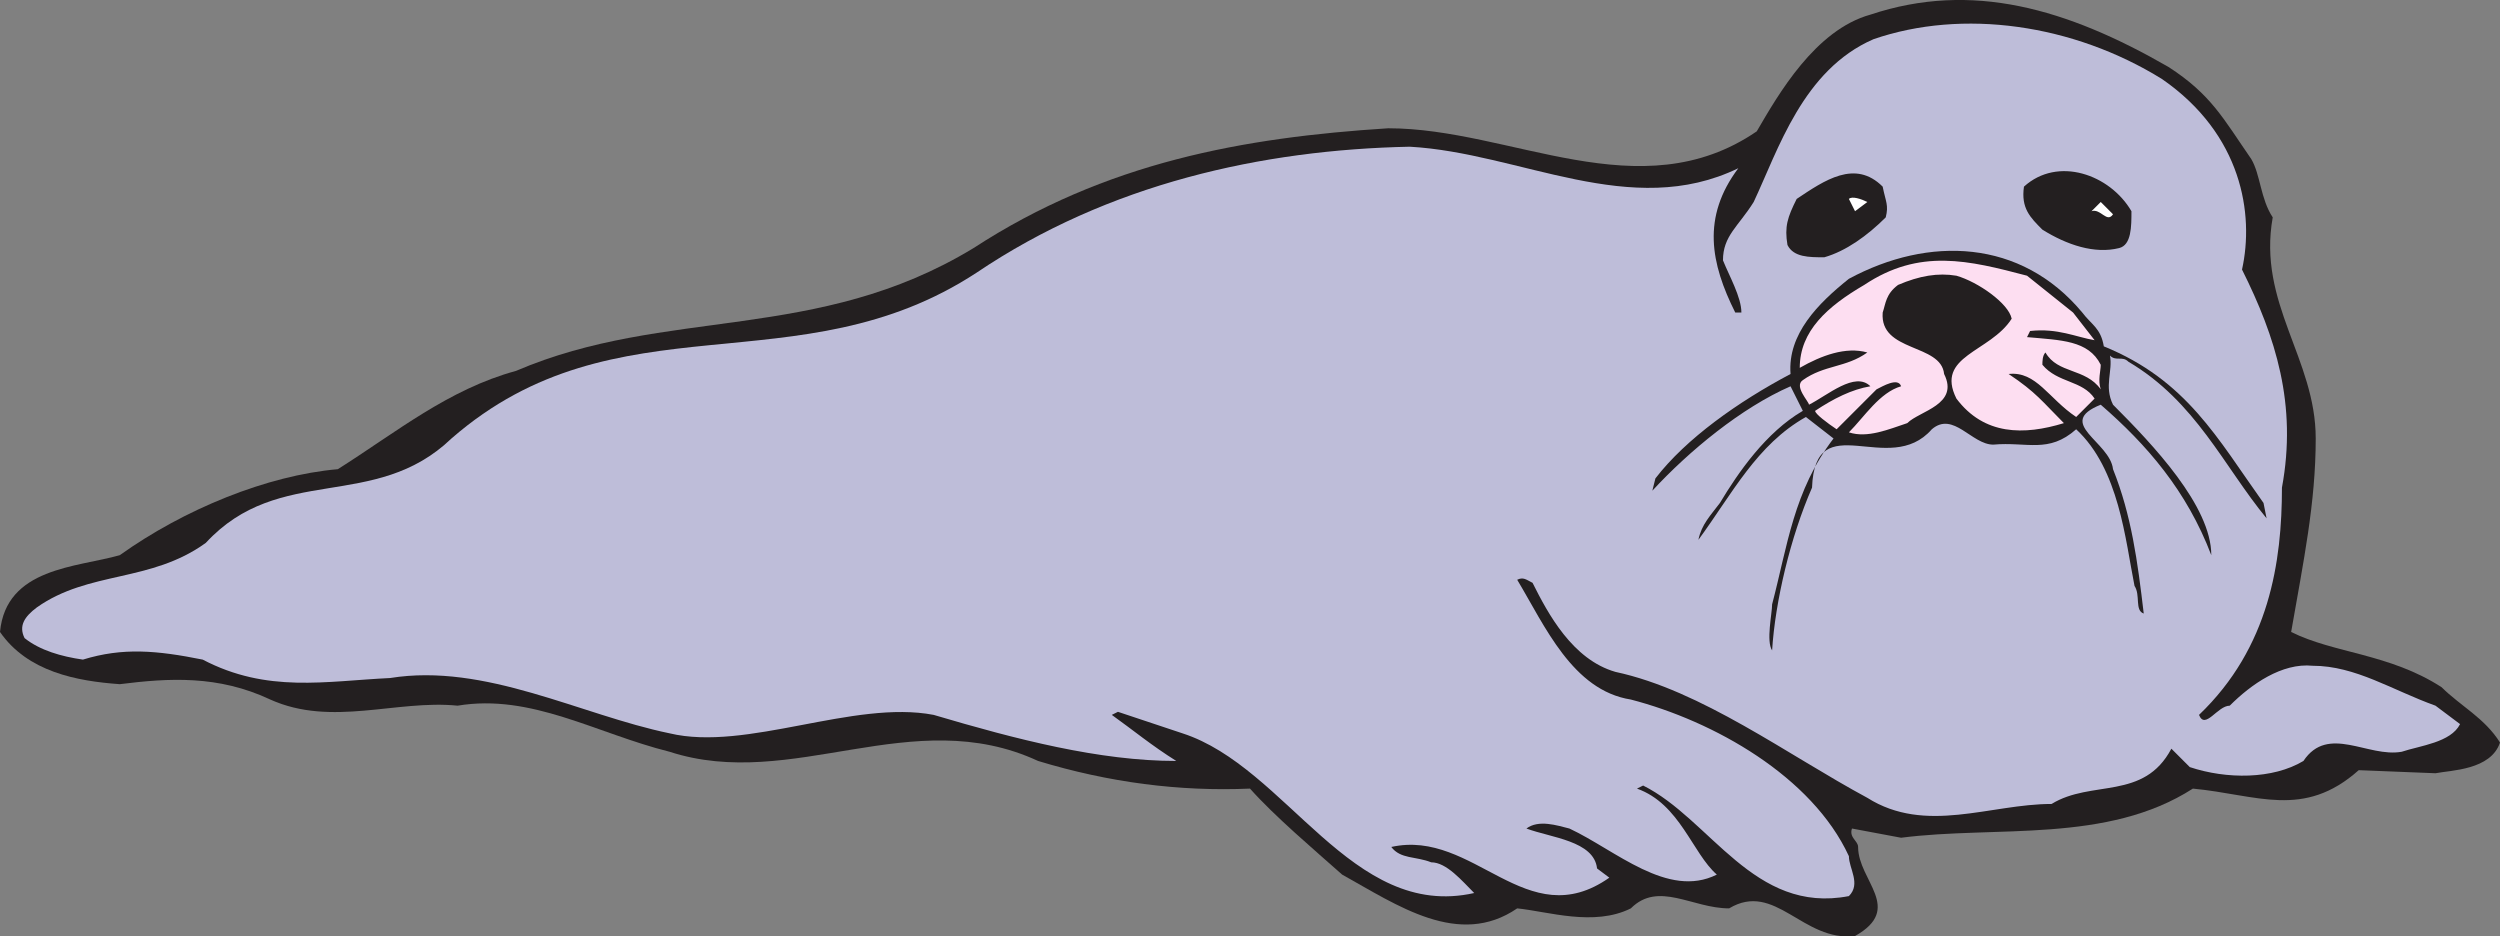 <svg xmlns="http://www.w3.org/2000/svg" width="610.5" height="228.684"><rect width="100%" height="100%" fill="#808080" stroke="none"/><path fill="#231f20" fill-rule="evenodd" d="M549.75 38.828c2.25 3.75 2.25 9.75 5.25 14.25-3.75 21 10.5 34.5 10.5 54 0 15.75-3 30-6 47.25 10.5 5.25 24 5.25 36.75 13.5 4.5 4.5 10.5 7.5 14.25 13.5-2.25 6.75-12 6.75-15.75 7.5l-18.75-.75c-13.5 12-24.75 6-40.5 4.5-21 13.5-48 9-71.25 12l-12-2.25c-.75 2.25 1.5 3 1.5 4.5 0 8.25 11.25 15-.75 21.75-12.75 1.5-19.5-13.5-30.75-6.75-9 0-17.25-6.75-24 0-9 4.5-20.25.75-27.75 0-14.25 9.75-29.25-.75-42.75-8.25-6.75-6-16.5-14.25-22.5-21-17.25.75-34.5-1.5-51.75-6.75-30.75-14.25-60 7.5-90-2.25-18-4.5-33.75-14.25-51.75-11.25-15-1.5-30.75 5.25-45.75-1.5-12.75-6-24.75-5.25-36.75-3.75-10.5-.75-22.5-3-29.25-12.75 1.5-15.75 18.75-15.75 29.25-18.75 15.75-11.25 36-19.5 53.25-21 14.25-9 27-19.5 43.5-24 36.75-15.75 73.5-6.75 111.75-30 32.25-21 66-27 101.25-29.25 30 0 61.5 20.25 90 .75 5.25-9 14.25-24.75 27.75-28.5 24.75-8.25 48-1.5 72.75 12.75 10.5 6.75 13.5 12.75 20.25 22.5"/><path fill="#bebdd9" fill-rule="evenodd" d="M528 19.328c19.5 13.5 22.5 33 19.5 46.5 8.25 16.5 13.5 33 9.75 53.25 0 18-3 39-20.25 55.5 1.5 3.75 4.5-2.25 7.5-2.25 5.25-5.25 12.75-10.5 20.25-9.75 10.5 0 19.5 6 30 9.75l6 4.5c-2.25 4.5-9.75 5.25-14.25 6.75-8.25 1.5-18-6.75-24 2.25-7.5 4.5-18.75 4.5-27.75 1.5l-4.5-4.5c-6.75 12.75-19.5 7.5-29.25 13.5-15 0-30.75 7.5-45-1.5-19.5-10.5-40.5-26.25-61.5-30.75-10.5-3-16.5-14.25-20.25-21.75-1.5-.75-2.25-1.5-3.75-.75 6.75 11.25 13.5 27 27.75 29.25 20.25 5.25 44.25 18.75 53.25 38.25 0 3 3 6.75 0 9.75-23.25 4.5-33.75-18.75-50.25-27l-1.5.75c10.5 3.75 13.5 15.75 19.5 21-12 6-24.75-6-36-11.25-3-.75-7.5-2.25-10.5 0 6 2.25 16.5 3 17.25 9.75l3 2.25c-20.25 14.25-33-12-53.25-7.5 2.25 3 6 2.25 9.75 3.75 3.75 0 7.5 4.5 10.5 7.5-30 6.75-45.75-30.75-71.25-39l-15.75-5.25-1.5.75c5.25 3.75 9.75 7.5 15.75 11.25-18.75 0-39-5.25-59.25-11.25-19.5-3.75-45.75 9-64.5 4.5-21.75-4.5-45-17.25-68.25-13.5-15.75.75-30 3.75-45.75-4.5-11.25-2.25-19.5-3-29.25 0-5.25-.75-10.5-2.25-14.25-5.25-1.5-3 0-5.25 3-7.5 12.75-9 27.75-6 41.25-15.75 18-19.5 41.25-7.5 60-25.5 40.5-35.25 84.75-12 128.25-40.5 32.25-21.75 69.75-30 105.75-30.75 27 1.5 54 18 80.25 5.25-9 12-6.75 23.25-.75 35.25h1.5c0-3.75-3-9-4.5-12.75 0-6 3.75-8.25 7.5-14.25 6-12.75 12-32.25 29.25-39.75 21.75-7.5 48.75-3.75 70.5 9.75"/><path fill="#231f20" fill-rule="evenodd" d="M520.5 51.578c0 3.75 0 8.25-3 9-6 1.5-12.75-.75-18.75-4.5-3-3-5.25-5.25-4.5-10.5 8.25-7.5 21-3 26.25 6m-60.75-6c.75 3.75 1.5 4.5.75 7.5-4.5 4.5-9.75 8.25-15 9.75-3.75 0-7.5 0-9-3-.75-4.5 0-6.75 2.25-11.25 6.75-4.5 14.25-9.75 21-3"/><path fill="#fff" fill-rule="evenodd" d="m453 51.578-1.5-3c.75-.75 3 0 4.5.75l-3 2.25m63 .75c-1.5 2.25-3-1.5-5.25-.75l2.25-2.25 3 3"/><path fill="#231f20" fill-rule="evenodd" d="M508.5 76.328c2.25 3 4.5 3.75 5.25 8.25 20.25 8.25 27.75 22.5 39 38.25l.75 3.75c-10.5-12.75-17.25-28.5-33.75-38.25-1.5-1.5-3 0-4.5-1.5.75 3.75-1.5 7.5.75 12 9.75 9.75 24 24.75 24 36.75-6-15.75-15.75-27-27-36.75-11.25 4.5 2.25 9 3 15.75 4.5 11.25 6 22.5 7.5 35.25-2.25-.75-.75-4.5-2.25-6.75-2.25-11.25-3.75-28.5-14.25-38.25-6.75 6-12 3-20.25 3.75-5.25 0-9.75-8.25-15-3.75-10.5 12-28.5-6-29.25 14.25-5.25 12-9 27.75-9.75 39.75-1.5-2.25 0-9 0-11.25 3.75-14.25 5.25-27.75 15-40.5l-6.75-5.25c-12 6.75-18 18.75-26.25 30 .75-3.75 3-6 5.25-9 4.5-7.5 11.25-17.25 20.25-22.5l-3-6c-12 5.25-24.75 15.75-33.75 25.5l.75-3c7.5-9.75 20.25-18.75 33-25.5-.75-9.75 6.75-17.25 14.25-23.25 19.5-10.5 42-9.75 57 8.25"/><path fill="#fddef1" fill-rule="evenodd" d="m506.25 76.328 5.25 6.75c-4.5-.75-9-3-15.75-2.25l-.75 1.5c8.25.75 15 .75 18 6.75 0 1.5-.75 3.75 0 6-3.75-5.25-10.5-3.75-13.5-9-.75.75-.75 2.25-.75 3 3.75 4.5 9.75 3.75 12.75 8.25l-4.5 4.5c-6.75-4.5-9.75-11.25-16.5-10.5 6.75 4.5 8.25 6.75 13.5 12-9.75 3-19.5 3-26.25-6-5.25-10.5 8.25-11.25 13.5-19.5-.75-3.75-8.25-9-13.5-10.5-4.5-.75-9 0-14.25 2.25-3 2.25-3 4.5-3.75 6.75-.75 9.75 14.25 7.5 15 15 3.75 7.5-6 9-9 12-4.5 1.5-9.75 3.75-14.25 2.25 3.75-3.75 7.5-9.75 12.75-11.25-.75-2.25-4.5 0-6 .75l-9.75 9.75c-2.25-1.5-5.25-3.75-5.25-4.5 4.5-3 9-5.25 13.5-6-3.75-3.75-10.5 2.25-15 4.5 0-.75-3.75-4.5-1.5-6 5.25-3.75 10.5-3 15.75-6.75-5.25-1.5-11.25.75-16.5 3.75 0-9 6.75-15 15.75-20.25 13.5-9 25.5-6 39.75-2.25l11.25 9"/></svg>
